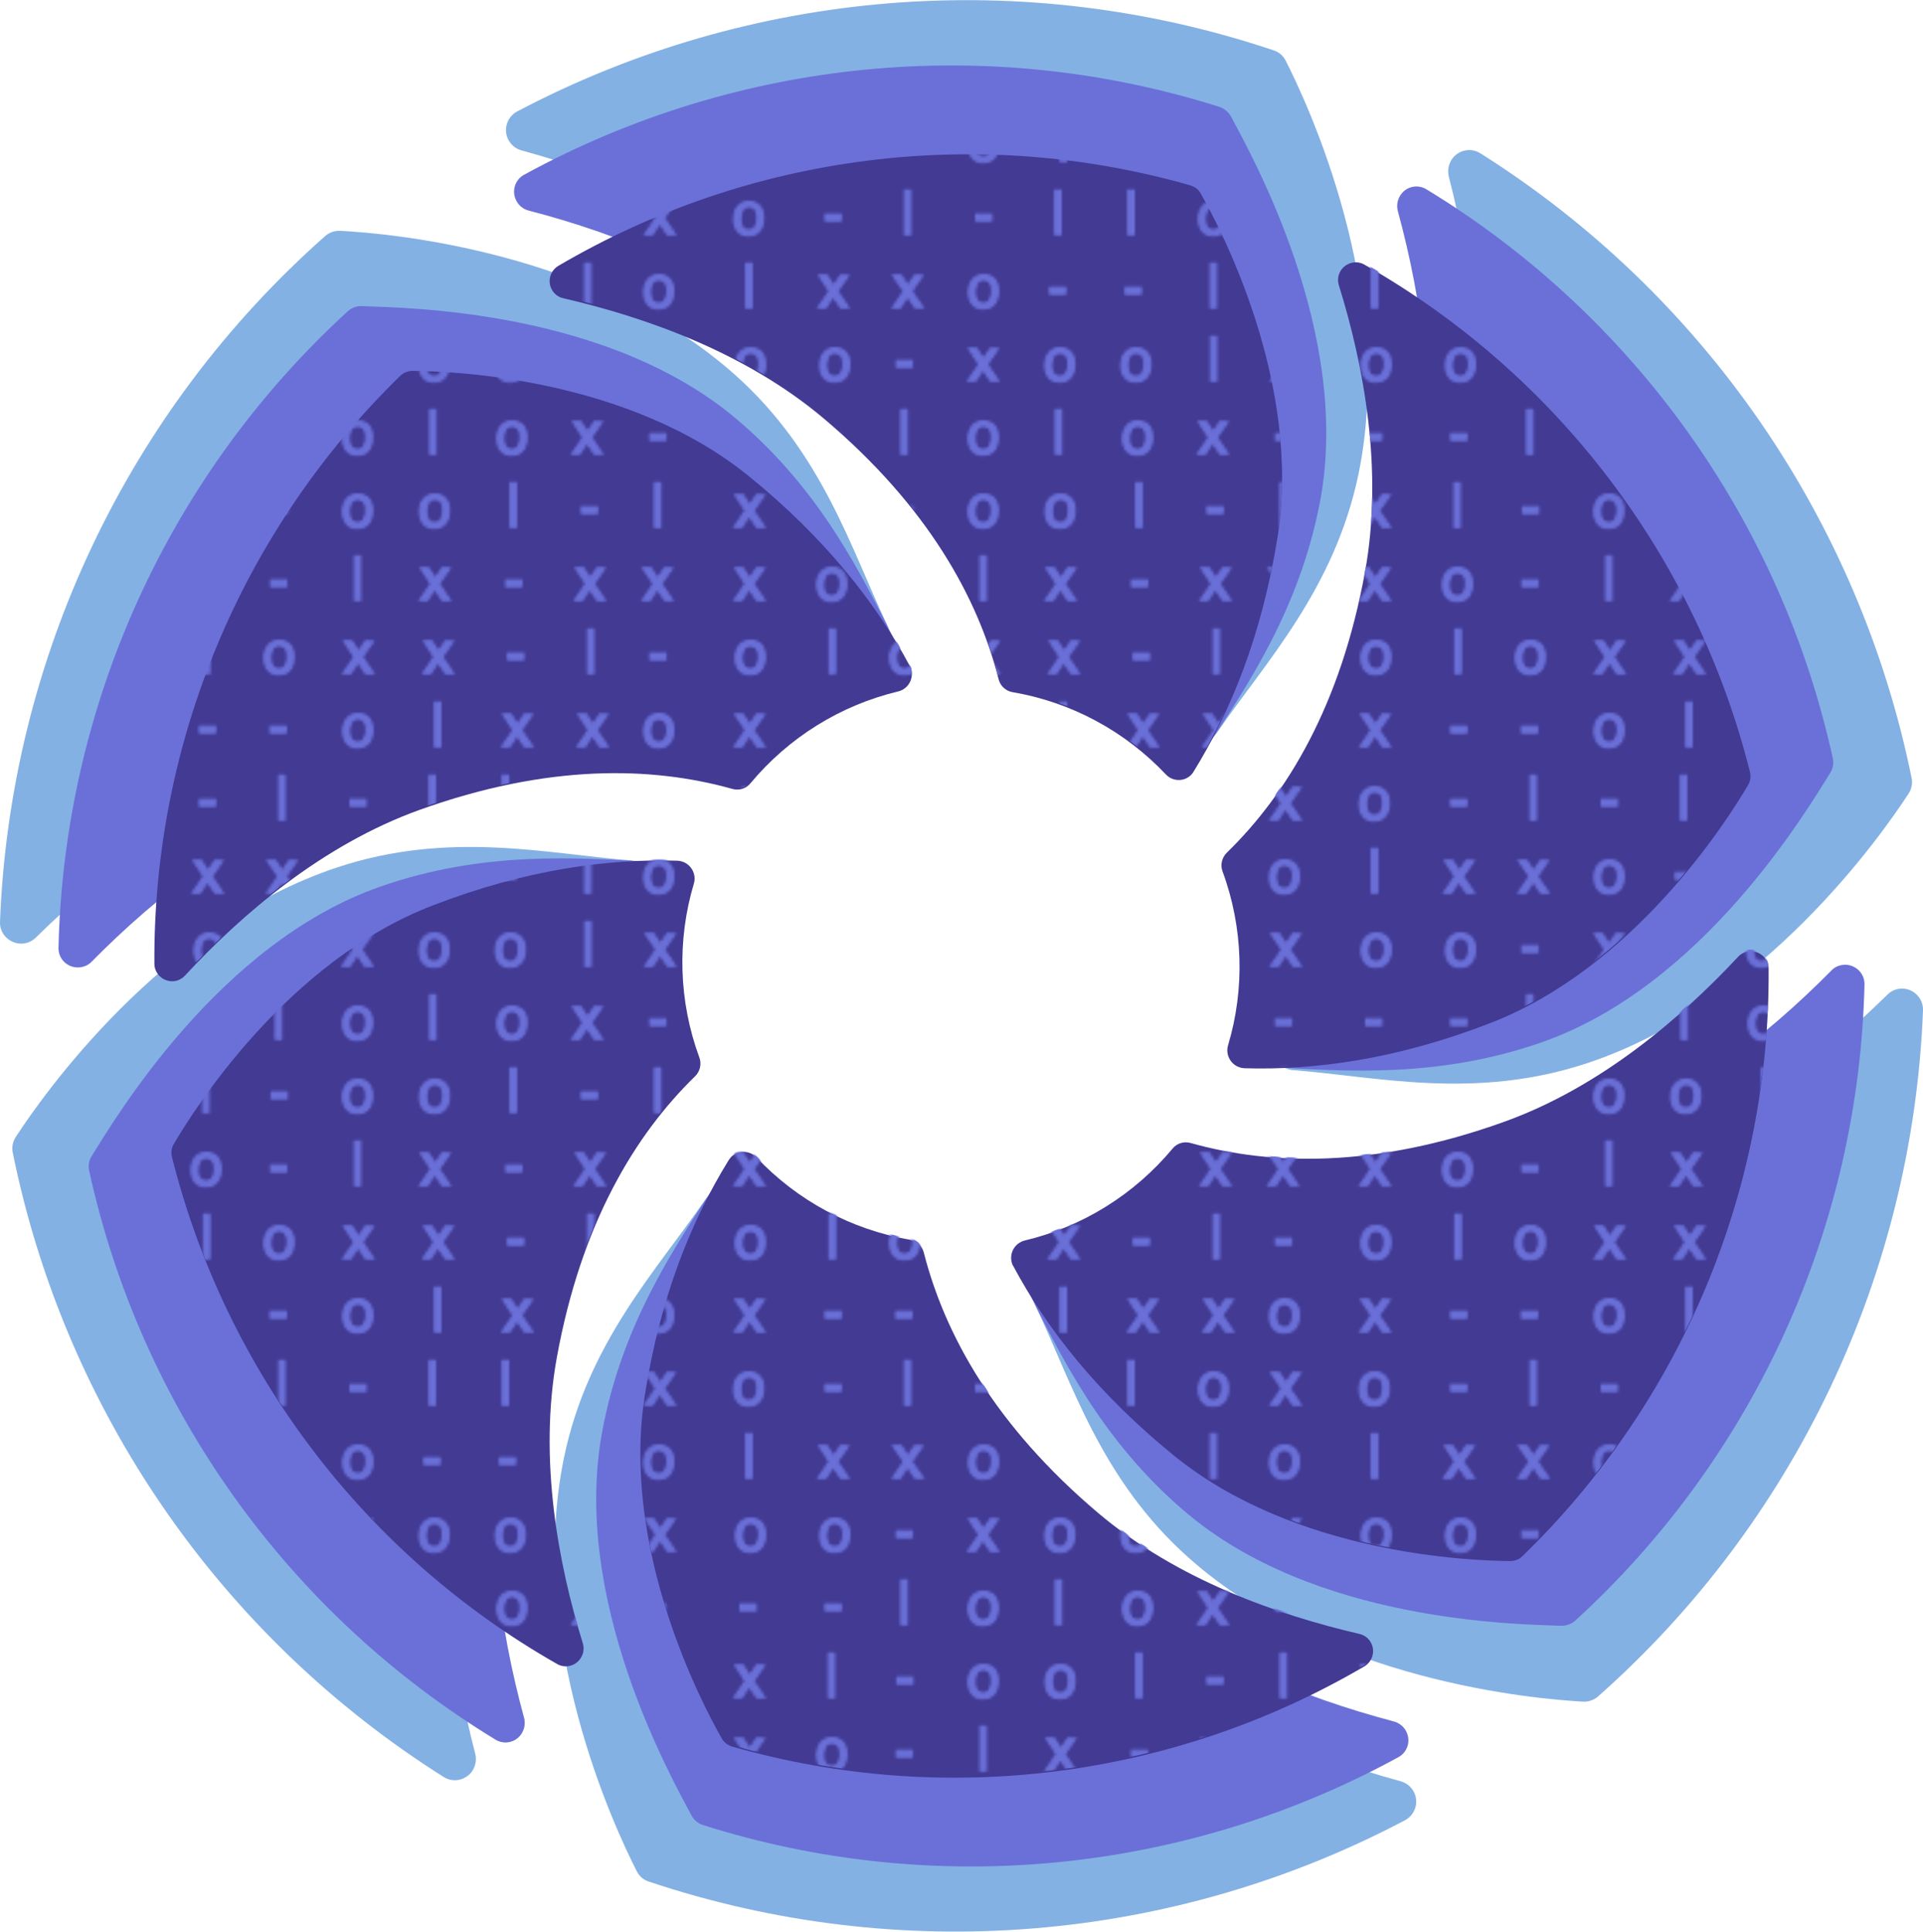 <?xml version="1.0" encoding="utf-8"?>
<!-- Generator: Adobe Illustrator 24.3.0, SVG Export Plug-In . SVG Version: 6.00 Build 0)  -->
<svg version="1.1" id="Layer_1" xmlns="http://www.w3.org/2000/svg" xmlns:xlink="http://www.w3.org/1999/xlink" x="0px"
	y="0px" viewBox="0 0 710 713.1" style="enable-background:new 0 0 710 713.1;" xml:space="preserve">
	<style type="text/css">
		.st0 {
			fill: none;
		}

		.st1 {
			fill: #6A70D8;
			stroke: #6A70D8;
			stroke-miterlimit: 10;
		}

		.st2 {
			fill: #84B1E4;
		}

		.st3 {
			fill: #6A70D8;
		}

		.st4 {
			fill: #423A93;
		}

		.st5 {
			fill: url(#New_Pattern);
		}
	</style>
	<pattern y="713.1" width="230.4" height="216" patternUnits="userSpaceOnUse" id="New_Pattern"
		viewBox="0 -216 230.4 216" style="overflow:visible;">
		<g>
			<rect y="-216" class="st0" width="230.4" height="216" />
			<g>
				<path class="st1"
					d="M11.4-200.6l-4,5.9h2.4l2.8-4.3l2.9,4.3h2.5l-4-5.9l3.9-5.6l-2.4-0.1l-2.7,4l-2.6-4H7.6L11.4-200.6z" />
				<path class="st1" d="M45.5-206.5c-1.6,0-3,0.6-3.9,1.7c-1,1.1-1.5,2.7-1.5,4.6c0,1.8,0.5,3.2,1.4,4.3c0.9,1.1,2.2,1.6,3.7,1.6
				c1.9,0,3.3-0.6,4.2-1.8c0.9-1.2,1.3-2.7,1.3-4.6c0-1.9-0.5-3.4-1.5-4.4C48.3-206,47-206.5,45.5-206.5z M45.5-196
				c-1.2,0-2-0.4-2.5-1.2c-0.5-0.8-0.8-1.8-0.8-3.1c0-1.3,0.3-2.4,0.8-3.3c0.5-0.9,1.4-1.4,2.5-1.4c1.3,0,2.2,0.5,2.8,1.6
				c0.3,0.7,0.5,1.5,0.5,2.6c0,1.2-0.2,2.3-0.7,3.2C47.6-196.4,46.7-196,45.5-196z" />
				<path class="st1" d="M73.9-199.8h5.4v-2h-5.4V-199.8z" />
				<path class="st1" d="M105-210.7h-1.8v16h1.8V-210.7z" />
				<path class="st1" d="M129.5-199.8h5.4v-2h-5.4V-199.8z" />
				<path class="st1" d="M160.5-210.7h-1.8v16h1.8V-210.7z" />
				<path class="st1" d="M187.5-210.7h-1.8v16h1.8V-210.7z" />
				<path class="st1" d="M217.1-206.5c-1.6,0-3,0.6-3.9,1.7c-1,1.1-1.5,2.7-1.5,4.6c0,1.8,0.5,3.2,1.4,4.3s2.2,1.6,3.7,1.6
				c1.9,0,3.3-0.6,4.2-1.8c0.9-1.2,1.3-2.7,1.3-4.6c0-1.9-0.5-3.4-1.5-4.4C219.8-206,218.5-206.5,217.1-206.5z M217-196
				c-1.2,0-2-0.4-2.5-1.2s-0.8-1.8-0.8-3.1c0-1.3,0.3-2.4,0.8-3.3s1.4-1.4,2.5-1.4c1.3,0,2.2,0.5,2.8,1.6c0.3,0.7,0.5,1.5,0.5,2.6
				c0,1.2-0.2,2.3-0.7,3.2C219.1-196.4,218.3-196,217-196z" />
				<path class="st1" d="M12.3-179.5c-1.6,0-3,0.6-3.9,1.7c-1,1.1-1.5,2.7-1.5,4.6c0,1.8,0.5,3.2,1.4,4.3c0.9,1.1,2.2,1.6,3.7,1.6
				c1.9,0,3.3-0.6,4.2-1.8c0.9-1.2,1.3-2.7,1.3-4.6c0-1.9-0.5-3.4-1.5-4.4C15-179,13.8-179.5,12.3-179.5z M12.2-169
				c-1.2,0-2-0.4-2.5-1.2c-0.5-0.8-0.8-1.8-0.8-3.1c0-1.3,0.3-2.4,0.8-3.3c0.5-0.9,1.4-1.4,2.5-1.4c1.3,0,2.2,0.5,2.8,1.6
				c0.3,0.7,0.5,1.5,0.5,2.6c0,1.2-0.2,2.3-0.7,3.2C14.4-169.4,13.5-169,12.2-169z" />
				<path class="st1" d="M46.4-183.7h-1.8v16h1.8V-183.7z" />
				<path class="st1"
					d="M75.4-173.6l-4,5.9h2.4l2.8-4.3l2.9,4.3h2.5l-4-5.9l3.9-5.6l-2.4-0.1l-2.7,4l-2.6-4h-2.5L75.4-173.6z" />
				<path class="st1"
					d="M102.9-173.6l-4,5.9h2.4l2.8-4.3l2.9,4.3h2.5l-4.1-5.9l3.9-5.6l-2.4-0.1l-2.7,4l-2.6-4H99L102.9-173.6z" />
				<path class="st1" d="M132.2-179.5c-1.6,0-3,0.6-3.9,1.7c-1,1.1-1.5,2.7-1.5,4.6c0,1.8,0.5,3.2,1.4,4.3s2.2,1.6,3.7,1.6
				c1.9,0,3.3-0.6,4.2-1.8c0.9-1.2,1.3-2.7,1.3-4.6c0-1.9-0.5-3.4-1.5-4.4C134.9-179,133.7-179.5,132.2-179.5z M132.1-169
				c-1.2,0-2-0.4-2.5-1.2s-0.8-1.8-0.8-3.1c0-1.3,0.3-2.4,0.8-3.3s1.4-1.4,2.5-1.4c1.3,0,2.2,0.5,2.8,1.6c0.3,0.7,0.5,1.5,0.5,2.6
				c0,1.2-0.2,2.3-0.7,3.2C134.3-169.4,133.4-169,132.1-169z" />
				<path class="st1" d="M156.8-172.8h5.4v-2h-5.4V-172.8z" />
				<path class="st1" d="M184.7-172.8h5.4v-2h-5.4V-172.8z" />
				<path class="st1" d="M217.9-183.7h-1.8v16h1.8V-183.7z" />
				<path class="st1"
					d="M11.5-146.6l-4,5.9h2.4l2.8-4.3l2.9,4.3H18l-4-5.9l3.9-5.6l-2.4-0.1l-2.7,4l-2.6-4H7.6L11.5-146.6z" />
				<path class="st1" d="M46.2-152.5c-1.6,0-3,0.6-3.9,1.7c-1,1.1-1.5,2.7-1.5,4.6c0,1.8,0.5,3.2,1.4,4.3c0.9,1.1,2.2,1.6,3.7,1.6
				c1.9,0,3.3-0.6,4.2-1.8c0.9-1.2,1.3-2.7,1.3-4.6c0-1.9-0.5-3.4-1.5-4.4C48.9-152,47.6-152.5,46.2-152.5z M46.1-142
				c-1.2,0-2-0.4-2.5-1.2c-0.5-0.8-0.8-1.8-0.8-3.1c0-1.3,0.3-2.4,0.8-3.3c0.5-0.9,1.4-1.4,2.5-1.4c1.3,0,2.2,0.5,2.8,1.6
				c0.3,0.7,0.5,1.5,0.5,2.6c0,1.2-0.2,2.3-0.7,3.2C48.2-142.4,47.4-142,46.1-142z" />
				<path class="st1" d="M77.3-152.5c-1.6,0-3,0.6-3.9,1.7c-1,1.1-1.5,2.7-1.5,4.6c0,1.8,0.5,3.2,1.4,4.3c0.9,1.1,2.2,1.6,3.7,1.6
				c1.9,0,3.3-0.6,4.2-1.8c0.9-1.2,1.3-2.7,1.3-4.6c0-1.9-0.5-3.4-1.5-4.4C80-152,78.7-152.5,77.3-152.5z M77.2-142
				c-1.2,0-2-0.4-2.5-1.2c-0.5-0.8-0.8-1.8-0.8-3.1c0-1.3,0.3-2.4,0.8-3.3c0.5-0.9,1.4-1.4,2.5-1.4c1.3,0,2.2,0.5,2.8,1.6
				c0.3,0.7,0.5,1.5,0.5,2.6c0,1.2-0.2,2.3-0.7,3.2C79.3-142.4,78.5-142,77.2-142z" />
				<path class="st1" d="M100.2-145.8h5.4v-2h-5.4V-145.8z" />
				<path class="st1"
					d="M130.7-146.6l-4,5.9h2.4l2.8-4.3l2.9,4.3h2.5l-4-5.9l3.9-5.6l-2.4-0.1l-2.7,4l-2.6-4h-2.5L130.7-146.6z" />
				<path class="st1" d="M160.4-152.5c-1.6,0-3,0.6-3.9,1.7c-1,1.1-1.5,2.7-1.5,4.6c0,1.8,0.5,3.2,1.4,4.3s2.2,1.6,3.7,1.6
				c1.9,0,3.3-0.6,4.2-1.8c0.9-1.2,1.3-2.7,1.3-4.6c0-1.9-0.5-3.4-1.5-4.4C163.1-152,161.9-152.5,160.4-152.5z M160.3-142
				c-1.2,0-2-0.4-2.5-1.2s-0.8-1.8-0.8-3.1c0-1.3,0.3-2.4,0.8-3.3s1.4-1.4,2.5-1.4c1.3,0,2.2,0.5,2.8,1.6c0.3,0.7,0.5,1.5,0.5,2.6
				c0,1.2-0.2,2.3-0.7,3.2C162.5-142.4,161.6-142,160.3-142z" />
				<path class="st1" d="M188.5-152.5c-1.6,0-3,0.6-3.9,1.7c-1,1.1-1.5,2.7-1.5,4.6c0,1.8,0.5,3.2,1.4,4.3s2.2,1.6,3.7,1.6
				c1.9,0,3.3-0.6,4.2-1.8c0.9-1.2,1.3-2.7,1.3-4.6c0-1.9-0.5-3.4-1.5-4.4C191.2-152,190-152.5,188.5-152.5z M188.4-142
				c-1.2,0-2-0.4-2.5-1.2s-0.8-1.8-0.8-3.1c0-1.3,0.3-2.4,0.8-3.3s1.4-1.4,2.5-1.4c1.3,0,2.2,0.5,2.8,1.6c0.3,0.7,0.5,1.5,0.5,2.6
				c0,1.2-0.2,2.3-0.7,3.2C190.6-142.4,189.7-142,188.4-142z" />
				<path class="st1" d="M218-156.7h-1.8v16h1.8V-156.7z" />
				<path class="st1" d="M9.2-118.8h5.4v-2H9.2V-118.8z" />
				<path class="st1" d="M42.5-118.8h5.4v-2h-5.4V-118.8z" />
				<path class="st1" d="M73.9-118.8h5.4v-2h-5.4V-118.8z" />
				<path class="st1" d="M103.7-129.7h-1.8v16h1.8V-129.7z" />
				<path class="st1" d="M132.1-125.5c-1.6,0-3,0.6-3.9,1.7c-1,1.1-1.5,2.7-1.5,4.6c0,1.8,0.5,3.2,1.4,4.3s2.2,1.6,3.7,1.6
				c1.9,0,3.3-0.6,4.2-1.8c0.9-1.2,1.3-2.7,1.3-4.6c0-1.9-0.5-3.4-1.5-4.4C134.8-125,133.5-125.5,132.1-125.5z M132-115
				c-1.2,0-2-0.4-2.5-1.2s-0.8-1.8-0.8-3.1c0-1.3,0.3-2.4,0.8-3.3s1.4-1.4,2.5-1.4c1.3,0,2.2,0.5,2.8,1.6c0.3,0.7,0.5,1.5,0.5,2.6
				c0,1.2-0.2,2.3-0.7,3.2C134.1-115.4,133.3-115,132-115z" />
				<path class="st1" d="M160.7-129.7h-1.8v16h1.8V-129.7z" />
				<path class="st1" d="M189.1-125.5c-1.6,0-3,0.6-3.9,1.7c-1,1.1-1.5,2.7-1.5,4.6c0,1.8,0.5,3.2,1.4,4.3s2.2,1.6,3.7,1.6
				c1.9,0,3.3-0.6,4.2-1.8c0.9-1.2,1.3-2.7,1.3-4.6c0-1.9-0.5-3.4-1.5-4.4C191.8-125,190.5-125.5,189.1-125.5z M189-115
				c-1.2,0-2-0.4-2.5-1.2s-0.8-1.8-0.8-3.1c0-1.3,0.3-2.4,0.8-3.3s1.4-1.4,2.5-1.4c1.3,0,2.2,0.5,2.8,1.6c0.3,0.7,0.5,1.5,0.5,2.6
				c0,1.2-0.2,2.3-0.7,3.2C191.1-115.4,190.3-115,189-115z" />
				<path class="st1"
					d="M215.5-119.6l-4,5.9h2.4l2.8-4.3l2.9,4.3h2.5l-4-5.9l3.9-5.6l-2.4-0.1l-2.7,4l-2.6-4h-2.5L215.5-119.6z" />
				<path class="st1" d="M12.7-102.7h-1.8v16h1.8V-102.7z" />
				<path class="st1"
					d="M44.4-92.6l-4,5.9h2.4l2.8-4.3l2.9,4.3h2.5l-4-5.9l3.9-5.6l-2.4-0.1l-2.7,4l-2.6-4h-2.5L44.4-92.6z" />
				<path class="st1" d="M76.9-102.7h-1.8v16h1.8V-102.7z" />
				<path class="st1" d="M100.4-91.8h5.4v-2h-5.4V-91.8z" />
				<path class="st1" d="M132.1-98.5c-1.6,0-3,0.6-3.9,1.7c-1,1.1-1.5,2.7-1.5,4.6c0,1.8,0.5,3.2,1.4,4.3s2.2,1.6,3.7,1.6
				c1.9,0,3.3-0.6,4.2-1.8c0.9-1.2,1.3-2.7,1.3-4.6c0-1.9-0.5-3.4-1.5-4.4S133.5-98.5,132.1-98.5z M132-88c-1.2,0-2-0.4-2.5-1.2
				s-0.8-1.8-0.8-3.1c0-1.3,0.3-2.4,0.8-3.3s1.4-1.4,2.5-1.4c1.3,0,2.2,0.5,2.8,1.6c0.3,0.7,0.5,1.5,0.5,2.6c0,1.2-0.2,2.3-0.7,3.2
				C134.1-88.4,133.3-88,132-88z" />
				<path class="st1" d="M160.5-98.5c-1.6,0-3,0.6-3.9,1.7c-1,1.1-1.5,2.7-1.5,4.6c0,1.8,0.5,3.2,1.4,4.3s2.2,1.6,3.7,1.6
				c1.9,0,3.3-0.6,4.2-1.8c0.9-1.2,1.3-2.7,1.3-4.6c0-1.9-0.5-3.4-1.5-4.4S162-98.5,160.5-98.5z M160.5-88c-1.2,0-2-0.4-2.5-1.2
				s-0.8-1.8-0.8-3.1c0-1.3,0.3-2.4,0.8-3.3s1.4-1.4,2.5-1.4c1.3,0,2.2,0.5,2.8,1.6c0.3,0.7,0.5,1.5,0.5,2.6c0,1.2-0.2,2.3-0.7,3.2
				C162.6-88.4,161.7-88,160.5-88z" />
				<path class="st1" d="M190.4-102.7h-1.8v16h1.8V-102.7z" />
				<path class="st1" d="M214.9-91.8h5.4v-2h-5.4V-91.8z" />
				<path class="st1"
					d="M10.5-65.6l-4,5.9h2.4l2.8-4.3l2.9,4.3H17l-4-5.9l3.9-5.6l-2.4-0.1l-2.7,4l-2.6-4H6.6L10.5-65.6z" />
				<path class="st1"
					d="M44.4-65.6l-4,5.9h2.4l2.8-4.3l2.9,4.3h2.5l-4-5.9l3.9-5.6l-2.4-0.1l-2.7,4l-2.6-4h-2.5L44.4-65.6z" />
				<path class="st1" d="M76.2-71.5c-1.6,0-3,0.6-3.9,1.7c-1,1.1-1.5,2.7-1.5,4.6c0,1.8,0.5,3.2,1.4,4.3c0.9,1.1,2.2,1.6,3.7,1.6
				c1.9,0,3.3-0.6,4.2-1.8s1.3-2.7,1.3-4.6c0-1.9-0.5-3.4-1.5-4.4C78.9-71,77.6-71.5,76.2-71.5z M76.1-61c-1.2,0-2-0.4-2.5-1.2
				C73-63,72.8-64,72.8-65.2c0-1.3,0.3-2.4,0.8-3.3c0.5-0.9,1.4-1.4,2.5-1.4c1.3,0,2.2,0.5,2.8,1.6c0.3,0.7,0.5,1.5,0.5,2.6
				c0,1.2-0.2,2.3-0.7,3.2C78.2-61.4,77.3-61,76.1-61z" />
				<path class="st1" d="M100.2-64.8h5.4v-2h-5.4V-64.8z" />
				<path class="st1" d="M132.9-75.7h-1.8v16h1.8V-75.7z" />
				<path class="st1"
					d="M159.3-65.6l-4,5.9h2.4l2.8-4.3l2.9,4.3h2.5l-4-5.9l3.9-5.6l-2.4-0.1l-2.7,4l-2.6-4h-2.5L159.3-65.6z" />
				<path class="st1" d="M187-64.8h5.4v-2H187V-64.8z" />
				<path class="st1"
					d="M216.5-65.6l-4,5.9h2.4l2.8-4.3l2.9,4.3h2.5l-4-5.9l3.9-5.6l-2.4-0.1l-2.7,4l-2.6-4h-2.5L216.5-65.6z" />
				<path class="st1" d="M9.2-37.8h5.4v-2H9.2V-37.8z" />
				<path class="st1" d="M46.1-44.5c-1.6,0-3,0.6-3.9,1.7c-1,1.1-1.5,2.7-1.5,4.6c0,1.8,0.5,3.2,1.4,4.3c0.9,1.1,2.2,1.6,3.7,1.6
				c1.9,0,3.3-0.6,4.2-1.8s1.3-2.7,1.3-4.6c0-1.9-0.5-3.4-1.5-4.4C48.9-44,47.6-44.5,46.1-44.5z M46.1-34c-1.2,0-2-0.4-2.5-1.2
				C43-36,42.7-37,42.7-38.2c0-1.3,0.3-2.4,0.8-3.3c0.5-0.9,1.4-1.4,2.5-1.4c1.3,0,2.2,0.5,2.8,1.6c0.3,0.7,0.5,1.5,0.5,2.6
				c0,1.2-0.2,2.3-0.7,3.2C48.2-34.4,47.3-34,46.1-34z" />
				<path class="st1" d="M77.2-48.7h-1.8v16h1.8V-48.7z" />
				<path class="st1" d="M103.1-44.5c-1.6,0-3,0.6-3.9,1.7c-1,1.1-1.5,2.7-1.5,4.6c0,1.8,0.5,3.2,1.4,4.3c0.9,1.1,2.2,1.6,3.7,1.6
				c1.9,0,3.3-0.6,4.2-1.8c0.9-1.2,1.3-2.7,1.3-4.6c0-1.9-0.5-3.4-1.5-4.4C105.8-44,104.6-44.5,103.1-44.5z M103-34
				c-1.2,0-2-0.4-2.5-1.2c-0.5-0.8-0.8-1.8-0.8-3.1c0-1.3,0.3-2.4,0.8-3.3c0.5-0.9,1.4-1.4,2.5-1.4c1.3,0,2.2,0.5,2.8,1.6
				c0.3,0.7,0.5,1.5,0.5,2.6c0,1.2-0.2,2.3-0.7,3.2C105.1-34.4,104.3-34,103-34z" />
				<path class="st1"
					d="M131-38.6l-4,5.9h2.4l2.8-4.3l2.9,4.3h2.5l-4-5.9l3.9-5.6l-2.4-0.1l-2.7,4l-2.6-4h-2.5L131-38.6z" />
				<path class="st1"
					d="M160.5-38.6l-4,5.9h2.4l2.8-4.3l2.9,4.3h2.5l-4-5.9l3.9-5.6l-2.4-0.1l-2.7,4l-2.6-4h-2.5L160.5-38.6z" />
				<path class="st1" d="M187.7-37.8h5.4v-2h-5.4V-37.8z" />
				<path class="st1" d="M219-48.7h-1.8v16h1.8V-48.7z" />
				<path class="st1" d="M12.3-17.5c-1.6,0-3,0.6-3.9,1.7c-1,1.1-1.5,2.7-1.5,4.6c0,1.8,0.5,3.2,1.4,4.3c0.9,1.1,2.2,1.6,3.7,1.6
				c1.9,0,3.3-0.6,4.2-1.8c0.9-1.2,1.3-2.7,1.3-4.6c0-1.9-0.5-3.4-1.5-4.4C15.1-17,13.8-17.5,12.3-17.5z M12.3-7
				c-1.2,0-2-0.4-2.5-1.2C9.2-9,8.9-10,8.9-11.2c0-1.3,0.3-2.4,0.8-3.3c0.5-0.9,1.4-1.4,2.5-1.4c1.3,0,2.2,0.5,2.8,1.6
				c0.3,0.7,0.5,1.5,0.5,2.6c0,1.2-0.2,2.3-0.7,3.2C14.4-7.4,13.5-7,12.3-7z" />
				<path class="st1"
					d="M44.5-11.6l-4,5.9h2.4l2.8-4.3l2.9,4.3H51l-4-5.9l3.9-5.6l-2.4-0.1l-2.7,4l-2.6-4h-2.5L44.5-11.6z" />
				<path class="st1" d="M73.9-10.8h5.4v-2h-5.4V-10.8z" />
				<path class="st1" d="M100-10.8h5.4v-2H100V-10.8z" />
				<path class="st1" d="M132.2-17.5c-1.6,0-3,0.6-3.9,1.7c-1,1.1-1.5,2.7-1.5,4.6c0,1.8,0.5,3.2,1.4,4.3s2.2,1.6,3.7,1.6
				c1.9,0,3.3-0.6,4.2-1.8c0.9-1.2,1.3-2.7,1.3-4.6c0-1.9-0.5-3.4-1.5-4.4S133.6-17.5,132.2-17.5z M132.1-7c-1.2,0-2-0.4-2.5-1.2
				s-0.8-1.8-0.8-3.1c0-1.3,0.3-2.4,0.8-3.3s1.4-1.4,2.5-1.4c1.3,0,2.2,0.5,2.8,1.6c0.3,0.7,0.5,1.5,0.5,2.6c0,1.2-0.2,2.3-0.7,3.2
				C134.2-7.4,133.4-7,132.1-7z" />
				<path class="st1" d="M162.5-21.7h-1.8v16h1.8V-21.7z" />
				<path class="st1"
					d="M189.7-11.6l-4,5.9h2.4l2.8-4.3l2.9,4.3h2.5l-4-5.9l3.9-5.6l-2.4-0.1l-2.7,4l-2.6-4h-2.5L189.7-11.6z" />
				<path class="st1"
					d="M217.5-11.6l-4,5.9h2.4l2.8-4.3l2.9,4.3h2.5l-4-5.9l3.9-5.6l-2.4-0.1l-2.7,4l-2.6-4h-2.5L217.5-11.6z" />
			</g>
		</g>
	</pattern>
	<path class="st2" d="M540.5,191.4c-13.4,58.3-38.8,96.2-66.5,120.8c-2.3,2-3.1,5.2-2.2,8.1c4.3,13.6,6.2,27.9,5.5,42.2
	c-0.5,12-2.9,11.4-6.6,22.2c-1.4,4,0.7,8.5,4.8,9.9c0.6,0.2,1.3,0.4,2,0.4c30.8,2.4,67.1,11.2,108.6-2.6
	c65-21.6,108.9-84.6,118.6-99.5c1.1-1.7,1.5-3.7,1.1-5.7c-19.4-95.4-76.9-178.7-159.2-230.6c-3.6-2.3-8.4-1.2-10.7,2.4
	c-1.1,1.8-1.5,4-1,6.1C544,100.5,550.6,147.1,540.5,191.4z" />
	<path class="st2" d="M304.8,113.7c43.8,40.7,63.9,81.7,71.4,118c0.6,3,2.9,5.3,5.9,6c14,3.1,27.3,8.6,39.3,16.3
	c10.1,6.5,8.5,8.2,15.9,16.9c2.8,3.2,7.7,3.6,10.9,0.8c0.5-0.4,0.9-0.9,1.3-1.5c17.4-25.4,43.2-52.5,52.1-95.3
	c13.8-67.1-18.8-136.6-26.9-152.5c-0.9-1.8-2.5-3.2-4.4-3.8C378.1-12.4,277.2-4.3,191,41.1c-3.8,2-5.3,6.7-3.3,10.5
	c1,1.9,2.7,3.3,4.8,3.9C227.9,65.2,271.5,82.7,304.8,113.7z" />
	<path class="st2" d="M590.3,435.1c-57.1,17.6-102.7,14.5-137.8,2.9c-2.9-1-6.1-0.1-8.1,2.1c-9.6,10.6-21.1,19.3-33.8,25.9
	c-10.7,5.5-11.3,3.2-22.6,5.4c-4.2,0.8-6.9,4.9-6.1,9.1c0.1,0.7,0.3,1.3,0.6,1.9c13.3,27.8,23.8,63.7,56.5,92.7
	c51.2,45.5,127.7,52,145.5,53c2,0.1,4-0.6,5.5-1.9C662.9,561.7,706.2,470.2,710,373c0.2-4.3-3.2-7.9-7.4-8.1
	c-2.1-0.1-4.2,0.7-5.7,2.2C670.7,392.8,633.7,421.8,590.3,435.1z" />
	<path class="st2" d="M405,599.4c-43.8-40.7-63.9-81.7-71.4-118c-0.6-3-2.9-5.3-5.9-6c-14-3.1-27.3-8.6-39.3-16.3
	c-10.1-6.5-8.5-8.2-15.9-16.9c-2.8-3.2-7.7-3.6-10.9-0.8c-0.5,0.4-0.9,0.9-1.3,1.5c-17.4,25.5-43.3,52.5-52.1,95.3
	c-13.8,67.1,18.8,136.6,26.9,152.5c0.9,1.8,2.5,3.2,4.4,3.8c92.3,30.9,193.1,22.8,279.2-22.6c3.8-2,5.3-6.7,3.3-10.5
	c-1-1.9-2.7-3.3-4.8-3.9C481.9,647.9,438.3,630.3,405,599.4z" />
	<path class="st2" d="M169.9,521.1c13.4-58.3,38.8-96.1,66.5-120.8c2.3-2,3.1-5.2,2.2-8.1c-4.3-13.6-6.2-27.9-5.5-42.2
	c0.6-12,2.9-11.4,6.6-22.2c1.4-4-0.8-8.4-4.8-9.8c-0.6-0.2-1.3-0.3-1.9-0.4c-30.8-2.4-67.1-11.2-108.6,2.6
	c-65,21.6-108.9,84.6-118.6,99.5c-1.1,1.7-1.5,3.8-1.1,5.7C24,520.7,81.5,604,163.8,655.9c3.6,2.3,8.4,1.2,10.7-2.4
	c1.1-1.8,1.5-4,1-6C166.3,611.9,159.7,565.3,169.9,521.1z" />
	<path class="st2" d="M119.8,278c57.1-17.5,102.7-14.5,137.8-2.8c2.9,1,6.1,0.1,8.1-2.1c9.6-10.6,21.1-19.3,33.8-25.9
	c10.7-5.5,11.3-3.2,22.6-5.4c4.2-0.8,6.9-4.9,6.1-9.1c-0.1-0.7-0.3-1.3-0.6-1.9c-13.3-27.8-23.8-63.7-56.5-92.7
	c-51.2-45.5-127.7-52-145.5-52.9c-2-0.1-4,0.6-5.5,1.9C47.2,151.5,3.8,243,0,340.2c-0.2,4.3,3.2,7.9,7.5,8.1
	c2.1,0.1,4.2-0.7,5.7-2.2C39.3,320.4,76.3,291.4,119.8,278z" />
	<path class="st3" d="M523.1,194.3c-11.4,53.9-34.3,89.1-59.4,112.2c-2.1,1.9-2.8,4.8-1.9,7.5c7.6,22.9,7.7,47.6,0.1,70.5
	c-1.2,3.7,0.8,7.8,4.6,9c0.6,0.2,1.2,0.3,1.8,0.3c28.4,1.7,63,4.2,101-9.1c59.6-20.9,97.8-85.6,106.5-99.5c1-1.6,1.3-3.5,0.9-5.3
	c-19.2-87.5-73.4-163.4-150-210c-3.4-2.1-7.8-1-9.8,2.4c-1,1.7-1.3,3.7-0.8,5.6C525,110.6,531.8,153.4,523.1,194.3z" />
	<path class="st3" d="M299.4,129.7c40.9,36.8,60,74.3,67.5,107.6c0.6,2.7,2.8,4.9,5.5,5.4c23.6,4.8,45.1,17.1,61.1,35.2
	c2.7,2.9,7.2,3.1,10.1,0.5c0.4-0.4,0.8-0.9,1.2-1.4c15.7-23.7,35.1-52.4,42.6-92c11.7-62-25.2-127.5-32.9-142
	c-0.9-1.6-2.4-2.9-4.1-3.5c-85.4-27.1-178.2-18-256.9,25c-3.5,1.9-4.7,6.3-2.8,9.7c0.9,1.7,2.5,3,4.4,3.5
	C227.9,86.2,268.3,101.8,299.4,129.7z" />
	<path class="st3"
		d="M131,290.7c52.4-17,94.4-14.8,126.9-4.6c2.7,0.8,5.6,0,7.5-2.1c16-18.1,37.4-30.5,61-35.4
	c3.9-0.8,6.3-4.6,5.5-8.5c-0.1-0.6-0.3-1.2-0.6-1.7c-12.7-25.4-27.8-56.7-58.4-82.9c-47.8-41.2-123-41.9-139.4-42.5
	c-1.8-0.1-3.6,0.6-5,1.8C62.3,175.3,23.7,260.2,21.6,349.8c-0.1,4,3,7.2,7,7.3c2,0,3.9-0.7,5.2-2.1C57.5,331,91.2,303.7,131,290.7z" />
	<path class="st3" d="M186.5,517.7c11.4-53.9,34.3-89.1,59.4-112.2c2.1-1.9,2.8-4.8,1.9-7.5c-7.6-22.9-7.7-47.6-0.1-70.5
	c1.2-3.7-0.8-7.8-4.6-9c-0.6-0.2-1.2-0.3-1.8-0.3c-28.4-1.7-63-4.2-101,9.1c-59.6,20.9-97.8,85.6-106.5,99.5c-1,1.6-1.3,3.5-0.9,5.3
	c19.2,87.5,73.4,163.4,150,210c3.4,2.1,7.8,1,9.8-2.4c1-1.7,1.3-3.7,0.8-5.6C184.6,601.4,177.8,558.6,186.5,517.7z" />
	<path class="st3" d="M410.4,583.3c-40.9-36.8-60-74.3-67.5-107.6c-0.6-2.7-2.8-4.9-5.5-5.4c-23.6-4.8-45.1-17.1-61.1-35.1
	c-2.6-2.9-7.2-3.2-10.1-0.5c-0.4,0.4-0.8,0.9-1.2,1.4c-15.7,23.7-35.2,52.4-42.6,92c-11.7,62,25.2,127.5,32.9,142
	c0.9,1.6,2.3,2.9,4.1,3.5c85.4,27.1,178.2,18,256.9-25c3.5-1.9,4.7-6.2,2.8-9.7c-0.9-1.7-2.6-3-4.5-3.5
	C482,626.8,441.5,611.3,410.4,583.3z" />
	<path class="st3" d="M579,422.4c-52.4,17-94.3,14.9-126.9,4.6c-2.7-0.8-5.6,0-7.5,2.1c-16,18.1-37.4,30.5-61,35.4
	c-3.9,0.8-6.3,4.6-5.5,8.5c0.1,0.6,0.3,1.2,0.6,1.7c12.7,25.4,27.8,56.7,58.4,82.9c47.9,41.2,123,41.9,139.4,42.5
	c1.8,0,3.6-0.6,5-1.8c66.2-60.4,104.8-145.3,106.9-234.9c0.1-3.9-3-7.2-7-7.3c-2,0-3.9,0.7-5.2,2.1
	C652.5,382.2,618.8,409.5,579,422.4z" />
	<path class="st4"
		d="M504,211c-9,49.4-28.8,82.1-51.1,103.8c-1.8,1.8-2.4,4.5-1.5,6.9c7.6,20.6,8.3,43.2,2,64.2
	c-1,3.4,1,7.1,4.4,8.1c0.5,0.2,1,0.2,1.6,0.3c25.9,0.8,56.2-3.3,90.4-16.5c53.7-20.6,88-75.1,95.6-88c0.9-1.5,1.1-3.2,0.7-4.9
	c-19.9-79.2-71.3-146.8-142.3-187.2c-3.1-1.8-7.1-0.7-8.9,2.4c-0.9,1.6-1.1,3.4-0.6,5.1C503.5,134.7,510.8,173.5,504,211z" />
	<path class="st4" d="M304.3,154.6c38.3,32.4,56.7,66,64.4,96.1c0.6,2.5,2.7,4.4,5.2,4.8c21.7,3.7,41.5,14.4,56.6,30.4
	c2.5,2.6,6.6,2.7,9.2,0.2c0.4-0.4,0.7-0.8,1-1.3c13.6-22,25.2-50.3,31-86.6c9-56.8-21-113.8-28.4-126.8c-0.8-1.5-2.2-2.5-3.9-3
	c-78.5-22.4-162.8-11.6-233.2,29.7c-3.1,1.8-4.2,5.8-2.4,8.9c0.9,1.6,2.4,2.7,4.2,3.1C238,117,275.2,130,304.3,154.6z" />
	<path class="st4" d="M155,298.9c47.2-16.9,85.5-16.1,115.4-7.7c2.5,0.7,5.1-0.1,6.7-2.1c14.1-16.9,33.2-28.8,54.6-33.9
	c3.5-0.9,5.6-4.4,4.8-7.9c-0.1-0.5-0.3-1-0.6-1.5c-12.2-22.8-31-47-59.5-70.1c-44.7-36.2-109-38.7-124-38.8c-1.7,0-3.3,0.6-4.6,1.8
	C89.3,195.7,56.5,274,57,355.7c0,3.6,3,6.5,6.6,6.5c1.8,0,3.5-0.8,4.7-2.1C89.2,337.5,119.1,311.8,155,298.9z" />
	<path class="st4"
		d="M205.6,501c9-49.4,28.8-82.1,51.1-103.8c1.8-1.8,2.4-4.5,1.5-6.9c-7.6-20.6-8.3-43.2-2-64.2
	c1-3.4-1-7.1-4.4-8.1c-0.5-0.2-1-0.2-1.6-0.3c-25.9-0.8-56.2,3.3-90.4,16.5c-53.7,20.6-88,75.1-95.6,88c-0.9,1.5-1.1,3.2-0.7,4.9
	c19.9,79.2,71.3,146.8,142.2,187.1c3.1,1.8,7.1,0.7,8.9-2.5c0.9-1.5,1.1-3.4,0.6-5.1C206.1,577.3,198.8,538.5,205.6,501z" />
	<path class="st4" d="M405.5,558.5c-38.3-32.4-56.7-66-64.4-96.1c-0.6-2.5-2.7-4.4-5.2-4.8c-21.7-3.8-41.5-14.4-56.6-30.4
	c-2.5-2.6-6.6-2.7-9.2-0.3c-0.4,0.4-0.8,0.9-1.1,1.4c-13.6,22-25.2,50.3-30.9,86.6c-9,56.8,21,113.8,28.4,126.8
	c0.9,1.5,2.2,2.5,3.9,3c78.5,22.4,162.8,11.7,233.3-29.6c3.1-1.8,4.2-5.8,2.4-8.9c-0.9-1.6-2.4-2.7-4.2-3.1
	C471.8,596.1,434.6,583.1,405.5,558.5z" />
	<path class="st4" d="M555,414.2c-47.2,16.9-85.5,16.1-115.4,7.7c-2.5-0.7-5.1,0.1-6.7,2.1c-14.1,16.9-33.2,28.8-54.6,33.9
	c-3.5,0.9-5.6,4.4-4.8,7.9c0.1,0.5,0.3,1.1,0.6,1.5c12.2,22.8,31,47,59.5,70.1c44.7,36.2,109,38.7,124,38.8c1.7,0,3.3-0.6,4.5-1.8
	c58.6-56.8,91.5-135.2,90.9-216.8c0-3.6-3-6.5-6.6-6.5c-1.8,0-3.5,0.8-4.7,2.1C620.8,375.6,590.9,401.4,555,414.2z" />
	<g>
		<path class="st1"
			d="M1503.9,176.6h2.5l2.6,4l2.7-4l2.4,0.1l-3.9,5.6l4,5.9h-2.5l-2.9-4.3l-2.8,4.3h-2.4l4-5.9L1503.9,176.6z" />
		<path class="st1" d="M1545.5,177.7c1,1,1.5,2.4,1.5,4.4c0,1.9-0.4,3.4-1.3,4.6c-0.9,1.2-2.3,1.8-4.2,1.8c-1.6,0-2.8-0.5-3.7-1.6
		c-0.9-1.1-1.4-2.5-1.4-4.3c0-1.9,0.5-3.5,1.5-4.6c1-1.1,2.3-1.7,3.9-1.7C1543.3,176.3,1544.5,176.7,1545.5,177.7z M1544.3,185.4
		c0.5-1,0.7-2,0.7-3.2c0-1.1-0.2-1.9-0.5-2.6c-0.5-1.1-1.5-1.6-2.8-1.6c-1.2,0-2,0.5-2.5,1.4c-0.5,0.9-0.8,2-0.8,3.3
		c0,1.2,0.3,2.2,0.8,3.1c0.5,0.8,1.4,1.2,2.5,1.2C1543,186.8,1543.9,186.4,1544.3,185.4z" />
		<path class="st1" d="M1570.2,181h5.4v2h-5.4V181z" />
		<path class="st1" d="M1601.2,188.1h-1.8v-16h1.8V188.1z" />
		<path class="st1" d="M1625.7,181h5.4v2h-5.4V181z" />
		<path class="st1" d="M1656.8,188.1h-1.8v-16h1.8V188.1z" />
		<path class="st1" d="M1683.7,188.1h-1.8v-16h1.8V188.1z" />
		<path class="st1" d="M1717,177.7c1,1,1.5,2.4,1.5,4.4c0,1.9-0.4,3.4-1.3,4.6c-0.9,1.2-2.3,1.8-4.2,1.8c-1.6,0-2.8-0.5-3.7-1.6
		s-1.4-2.5-1.4-4.3c0-1.9,0.5-3.5,1.5-4.6c1-1.1,2.3-1.7,3.9-1.7C1714.8,176.3,1716,176.7,1717,177.7z M1715.8,185.4
		c0.5-1,0.7-2,0.7-3.2c0-1.1-0.2-1.9-0.5-2.6c-0.5-1.1-1.5-1.6-2.8-1.6c-1.2,0-2,0.5-2.5,1.4s-0.8,2-0.8,3.3c0,1.2,0.3,2.2,0.8,3.1
		s1.4,1.2,2.5,1.2C1714.5,186.8,1715.4,186.4,1715.8,185.4z" />
		<path class="st1" d="M1512.3,204.7c1,1,1.5,2.4,1.5,4.4c0,1.9-0.4,3.4-1.3,4.6c-0.9,1.2-2.3,1.8-4.2,1.8c-1.6,0-2.8-0.5-3.7-1.6
		c-0.9-1.1-1.4-2.5-1.4-4.3c0-1.9,0.5-3.5,1.5-4.6c1-1.1,2.3-1.7,3.9-1.7C1510,203.3,1511.3,203.7,1512.3,204.7z M1511.1,212.4
		c0.5-1,0.7-2,0.7-3.2c0-1.1-0.2-1.9-0.5-2.6c-0.5-1.1-1.5-1.6-2.8-1.6c-1.2,0-2,0.5-2.5,1.4c-0.5,0.9-0.8,2-0.8,3.3
		c0,1.2,0.3,2.2,0.8,3.1c0.5,0.8,1.4,1.2,2.5,1.2C1509.8,213.8,1510.6,213.4,1511.1,212.4z" />
		<path class="st1" d="M1542.6,215.1h-1.8v-16h1.8V215.1z" />
		<path class="st1"
			d="M1567.8,203.6h2.5l2.6,4l2.7-4l2.4,0.1l-3.9,5.6l4,5.9h-2.5l-2.9-4.3l-2.8,4.3h-2.4l4-5.9L1567.8,203.6z" />
		<path class="st1"
			d="M1595.3,203.6h2.5l2.6,4l2.7-4l2.4,0.1l-3.9,5.6l4.1,5.9h-2.5l-2.9-4.3l-2.8,4.3h-2.4l4-5.9L1595.3,203.6z" />
		<path class="st1" d="M1632.2,204.7c1,1,1.5,2.4,1.5,4.4c0,1.9-0.4,3.4-1.3,4.6c-0.9,1.2-2.3,1.8-4.2,1.8c-1.6,0-2.8-0.5-3.7-1.6
		s-1.4-2.5-1.4-4.3c0-1.9,0.5-3.5,1.5-4.6c1-1.1,2.3-1.7,3.9-1.7C1629.9,203.3,1631.2,203.7,1632.2,204.7z M1631,212.4
		c0.5-1,0.7-2,0.7-3.2c0-1.1-0.2-1.9-0.5-2.6c-0.5-1.1-1.5-1.6-2.8-1.6c-1.2,0-2,0.5-2.5,1.4s-0.8,2-0.8,3.3c0,1.2,0.3,2.2,0.8,3.1
		s1.4,1.2,2.5,1.2C1629.7,213.8,1630.5,213.4,1631,212.4z" />
		<path class="st1" d="M1653.1,208h5.4v2h-5.4V208z" />
		<path class="st1" d="M1680.9,208h5.4v2h-5.4V208z" />
		<path class="st1" d="M1714.2,215.1h-1.8v-16h1.8V215.1z" />
		<path class="st1"
			d="M1503.9,230.6h2.5l2.6,4l2.7-4l2.4,0.1l-3.9,5.6l4,5.9h-2.5l-2.9-4.3l-2.8,4.3h-2.4l4-5.9L1503.9,230.6z" />
		<path class="st1" d="M1546.2,231.7c1,1,1.5,2.4,1.5,4.4c0,1.9-0.4,3.4-1.3,4.6c-0.9,1.2-2.3,1.8-4.2,1.8c-1.6,0-2.8-0.5-3.7-1.6
		c-0.9-1.1-1.4-2.5-1.4-4.3c0-1.9,0.5-3.5,1.5-4.6c1-1.1,2.3-1.7,3.9-1.7C1543.9,230.3,1545.1,230.7,1546.2,231.7z M1545,239.4
		c0.5-1,0.7-2,0.7-3.2c0-1.1-0.2-1.9-0.5-2.6c-0.5-1.1-1.5-1.6-2.8-1.6c-1.2,0-2,0.5-2.5,1.4c-0.5,0.9-0.8,2-0.8,3.3
		c0,1.2,0.3,2.2,0.8,3.1c0.5,0.8,1.4,1.2,2.5,1.2C1543.6,240.8,1544.5,240.4,1545,239.4z" />
		<path class="st1" d="M1577.3,231.7c1,1,1.5,2.4,1.5,4.4c0,1.9-0.4,3.4-1.3,4.6c-0.9,1.2-2.3,1.8-4.2,1.8c-1.6,0-2.8-0.5-3.7-1.6
		c-0.9-1.1-1.4-2.5-1.4-4.3c0-1.9,0.5-3.5,1.5-4.6c1-1.1,2.3-1.7,3.9-1.7C1575,230.3,1576.2,230.7,1577.3,231.7z M1576.1,239.4
		c0.5-1,0.7-2,0.7-3.2c0-1.1-0.2-1.9-0.5-2.6c-0.5-1.1-1.5-1.6-2.8-1.6c-1.2,0-2,0.5-2.5,1.4c-0.5,0.9-0.8,2-0.8,3.3
		c0,1.2,0.3,2.2,0.8,3.1c0.5,0.8,1.4,1.2,2.5,1.2C1574.7,240.8,1575.6,240.4,1576.1,239.4z" />
		<path class="st1" d="M1596.5,235h5.4v2h-5.4V235z" />
		<path class="st1"
			d="M1623.1,230.6h2.5l2.6,4l2.7-4l2.4,0.1l-3.9,5.6l4,5.9h-2.5l-2.9-4.3l-2.8,4.3h-2.4l4-5.9L1623.1,230.6z" />
		<path class="st1" d="M1660.4,231.7c1,1,1.5,2.4,1.5,4.4c0,1.9-0.4,3.4-1.3,4.6c-0.9,1.2-2.3,1.8-4.2,1.8c-1.6,0-2.8-0.5-3.7-1.6
		s-1.4-2.5-1.4-4.3c0-1.9,0.5-3.5,1.5-4.6c1-1.1,2.3-1.7,3.9-1.7C1658.1,230.3,1659.4,230.7,1660.4,231.7z M1659.2,239.4
		c0.5-1,0.7-2,0.7-3.2c0-1.1-0.2-1.9-0.5-2.6c-0.5-1.1-1.5-1.6-2.8-1.6c-1.2,0-2,0.5-2.5,1.4s-0.8,2-0.8,3.3c0,1.2,0.3,2.2,0.8,3.1
		s1.4,1.2,2.5,1.2C1657.9,240.8,1658.7,240.4,1659.2,239.4z" />
		<path class="st1" d="M1688.5,231.7c1,1,1.5,2.4,1.5,4.4c0,1.9-0.4,3.4-1.3,4.6c-0.9,1.2-2.3,1.8-4.2,1.8c-1.6,0-2.8-0.5-3.7-1.6
		s-1.4-2.5-1.4-4.3c0-1.9,0.5-3.5,1.5-4.6c1-1.1,2.3-1.7,3.9-1.7C1686.2,230.3,1687.5,230.7,1688.5,231.7z M1687.3,239.4
		c0.5-1,0.7-2,0.7-3.2c0-1.1-0.2-1.9-0.5-2.6c-0.5-1.1-1.5-1.6-2.8-1.6c-1.2,0-2,0.5-2.5,1.4s-0.8,2-0.8,3.3c0,1.2,0.3,2.2,0.8,3.1
		s1.4,1.2,2.5,1.2C1685.9,240.8,1686.8,240.4,1687.3,239.4z" />
		<path class="st1" d="M1714.2,242.1h-1.8v-16h1.8V242.1z" />
		<path class="st1" d="M1505.5,262h5.4v2h-5.4V262z" />
		<path class="st1" d="M1538.8,262h5.4v2h-5.4V262z" />
		<path class="st1" d="M1570.1,262h5.4v2h-5.4V262z" />
		<path class="st1" d="M1600,269.1h-1.8v-16h1.8V269.1z" />
		<path class="st1" d="M1632.1,258.7c1,1,1.5,2.4,1.5,4.4c0,1.9-0.4,3.4-1.3,4.6c-0.9,1.2-2.3,1.8-4.2,1.8c-1.6,0-2.8-0.5-3.7-1.6
		s-1.4-2.5-1.4-4.3c0-1.9,0.5-3.5,1.5-4.6c1-1.1,2.3-1.7,3.9-1.7C1629.8,257.3,1631,257.7,1632.1,258.7z M1630.9,266.4
		c0.5-1,0.7-2,0.7-3.2c0-1.1-0.2-1.9-0.5-2.6c-0.5-1.1-1.5-1.6-2.8-1.6c-1.2,0-2,0.5-2.5,1.4s-0.8,2-0.8,3.3c0,1.2,0.3,2.2,0.8,3.1
		s1.4,1.2,2.5,1.2C1629.5,267.8,1630.4,267.4,1630.9,266.4z" />
		<path class="st1" d="M1656.9,269.1h-1.8v-16h1.8V269.1z" />
		<path class="st1" d="M1689,258.7c1,1,1.5,2.4,1.5,4.4c0,1.9-0.4,3.4-1.3,4.6c-0.9,1.2-2.3,1.8-4.2,1.8c-1.6,0-2.8-0.5-3.7-1.6
		s-1.4-2.5-1.4-4.3c0-1.9,0.5-3.5,1.5-4.6c1-1.1,2.3-1.7,3.9-1.7C1686.8,257.3,1688,257.7,1689,258.7z M1687.8,266.4
		c0.5-1,0.7-2,0.7-3.2c0-1.1-0.2-1.9-0.5-2.6c-0.5-1.1-1.5-1.6-2.8-1.6c-1.2,0-2,0.5-2.5,1.4s-0.8,2-0.8,3.3c0,1.2,0.3,2.2,0.8,3.1
		s1.4,1.2,2.5,1.2C1686.5,267.8,1687.4,267.4,1687.8,266.4z" />
		<path class="st1"
			d="M1707.9,257.6h2.5l2.6,4l2.7-4l2.4,0.1l-3.9,5.6l4,5.9h-2.5l-2.9-4.3l-2.8,4.3h-2.4l4-5.9L1707.9,257.6z" />
		<path class="st1" d="M1508.9,296.1h-1.8v-16h1.8V296.1z" />
		<path class="st1"
			d="M1536.8,284.6h2.5l2.6,4l2.7-4l2.4,0.1l-3.9,5.6l4,5.9h-2.5l-2.9-4.3l-2.8,4.3h-2.4l4-5.9L1536.8,284.6z" />
		<path class="st1" d="M1573.1,296.1h-1.8v-16h1.8V296.1z" />
		<path class="st1" d="M1596.6,289h5.4v2h-5.4V289z" />
		<path class="st1" d="M1632.1,285.7c1,1,1.5,2.4,1.5,4.4c0,1.9-0.4,3.4-1.3,4.6c-0.9,1.2-2.3,1.8-4.2,1.8c-1.6,0-2.8-0.5-3.7-1.6
		s-1.4-2.5-1.4-4.3c0-1.9,0.5-3.5,1.5-4.6c1-1.1,2.3-1.7,3.9-1.7C1629.8,284.3,1631,284.7,1632.1,285.7z M1630.9,293.4
		c0.5-1,0.7-2,0.7-3.2c0-1.1-0.2-1.9-0.5-2.6c-0.5-1.1-1.5-1.6-2.8-1.6c-1.2,0-2,0.5-2.5,1.4s-0.8,2-0.8,3.3c0,1.2,0.3,2.2,0.8,3.1
		s1.4,1.2,2.5,1.2C1629.5,294.8,1630.4,294.4,1630.9,293.4z" />
		<path class="st1" d="M1660.5,285.7c1,1,1.5,2.4,1.5,4.4c0,1.9-0.4,3.4-1.3,4.6c-0.9,1.2-2.3,1.8-4.2,1.8c-1.6,0-2.8-0.5-3.7-1.6
		s-1.4-2.5-1.4-4.3c0-1.9,0.5-3.5,1.5-4.6c1-1.1,2.3-1.7,3.9-1.7C1658.3,284.3,1659.5,284.7,1660.5,285.7z M1659.3,293.4
		c0.5-1,0.7-2,0.7-3.2c0-1.1-0.2-1.9-0.5-2.6c-0.5-1.1-1.5-1.6-2.8-1.6c-1.2,0-2,0.5-2.5,1.4s-0.8,2-0.8,3.3c0,1.2,0.3,2.2,0.8,3.1
		s1.4,1.2,2.5,1.2C1658,294.8,1658.9,294.4,1659.3,293.4z" />
		<path class="st1" d="M1686.6,296.1h-1.8v-16h1.8V296.1z" />
		<path class="st1" d="M1711.1,289h5.4v2h-5.4V289z" />
		<path class="st1"
			d="M1502.9,311.6h2.5l2.6,4l2.7-4l2.4,0.1l-3.9,5.6l4,5.9h-2.5l-2.9-4.3l-2.8,4.3h-2.4l4-5.9L1502.9,311.6z" />
		<path class="st1"
			d="M1536.8,311.6h2.5l2.6,4l2.7-4l2.4,0.1l-3.9,5.6l4,5.9h-2.5l-2.9-4.3l-2.8,4.3h-2.4l4-5.9L1536.8,311.6z" />
		<path class="st1" d="M1576.1,312.7c1,1,1.5,2.4,1.5,4.4c0,1.9-0.4,3.4-1.3,4.6s-2.3,1.8-4.2,1.8c-1.6,0-2.8-0.5-3.7-1.6
		c-0.9-1.1-1.4-2.5-1.4-4.3c0-1.9,0.5-3.5,1.5-4.6c1-1.1,2.3-1.7,3.9-1.7C1573.9,311.3,1575.1,311.7,1576.1,312.7z M1574.9,320.4
		c0.5-1,0.7-2,0.7-3.2c0-1.1-0.2-1.9-0.5-2.6c-0.5-1.1-1.5-1.6-2.8-1.6c-1.2,0-2,0.5-2.5,1.4c-0.5,0.9-0.8,2-0.8,3.3
		c0,1.2,0.3,2.2,0.8,3.1c0.5,0.8,1.4,1.2,2.5,1.2C1573.6,321.8,1574.5,321.4,1574.9,320.4z" />
		<path class="st1" d="M1596.4,316h5.4v2h-5.4V316z" />
		<path class="st1" d="M1629.2,323.1h-1.8v-16h1.8V323.1z" />
		<path class="st1"
			d="M1651.7,311.6h2.5l2.6,4l2.7-4l2.4,0.1l-3.9,5.6l4,5.9h-2.5l-2.9-4.3l-2.8,4.3h-2.4l4-5.9L1651.7,311.6z" />
		<path class="st1" d="M1683.2,316h5.4v2h-5.4V316z" />
		<path class="st1"
			d="M1708.9,311.6h2.5l2.6,4l2.7-4l2.4,0.1l-3.9,5.6l4,5.9h-2.5l-2.9-4.3l-2.8,4.3h-2.4l4-5.9L1708.9,311.6z" />
		<path class="st1" d="M1505.5,343h5.4v2h-5.4V343z" />
		<path class="st1" d="M1546.1,339.7c1,1,1.5,2.4,1.5,4.4c0,1.9-0.4,3.4-1.3,4.6s-2.3,1.8-4.2,1.8c-1.6,0-2.8-0.5-3.7-1.6
		c-0.9-1.1-1.4-2.5-1.4-4.3c0-1.9,0.5-3.5,1.5-4.6c1-1.1,2.3-1.7,3.9-1.7C1543.9,338.3,1545.1,338.7,1546.1,339.7z M1544.9,347.4
		c0.5-1,0.7-2,0.7-3.2c0-1.1-0.2-1.9-0.5-2.6c-0.5-1.1-1.5-1.6-2.8-1.6c-1.2,0-2,0.5-2.5,1.4c-0.5,0.9-0.8,2-0.8,3.3
		c0,1.2,0.3,2.2,0.8,3.1c0.5,0.8,1.4,1.2,2.5,1.2C1543.6,348.8,1544.5,348.4,1544.9,347.4z" />
		<path class="st1" d="M1573.5,350.1h-1.8v-16h1.8V350.1z" />
		<path class="st1" d="M1603.1,339.7c1,1,1.5,2.4,1.5,4.4c0,1.9-0.4,3.4-1.3,4.6c-0.9,1.2-2.3,1.8-4.2,1.8c-1.6,0-2.8-0.5-3.7-1.6
		c-0.9-1.1-1.4-2.5-1.4-4.3c0-1.9,0.5-3.5,1.5-4.6c1-1.1,2.3-1.7,3.9-1.7C1600.8,338.3,1602.1,338.7,1603.1,339.7z M1601.9,347.4
		c0.5-1,0.7-2,0.7-3.2c0-1.1-0.2-1.9-0.5-2.6c-0.5-1.1-1.5-1.6-2.8-1.6c-1.2,0-2,0.5-2.5,1.4c-0.5,0.9-0.8,2-0.8,3.3
		c0,1.2,0.3,2.2,0.8,3.1c0.5,0.8,1.4,1.2,2.5,1.2C1600.5,348.8,1601.4,348.4,1601.9,347.4z" />
		<path class="st1"
			d="M1623.4,338.6h2.5l2.6,4l2.7-4l2.4,0.1l-3.9,5.6l4,5.9h-2.5l-2.9-4.3l-2.8,4.3h-2.4l4-5.9L1623.4,338.6z" />
		<path class="st1"
			d="M1652.9,338.6h2.5l2.6,4l2.7-4l2.4,0.1l-3.9,5.6l4,5.9h-2.5l-2.9-4.3l-2.8,4.3h-2.4l4-5.9L1652.9,338.6z" />
		<path class="st1" d="M1683.9,343h5.4v2h-5.4V343z" />
		<path class="st1" d="M1715.2,350.1h-1.8v-16h1.8V350.1z" />
		<path class="st1" d="M1512.3,366.7c1,1,1.5,2.4,1.5,4.4c0,1.9-0.4,3.4-1.3,4.6s-2.3,1.8-4.2,1.8c-1.6,0-2.8-0.5-3.7-1.6
		c-0.9-1.1-1.4-2.5-1.4-4.3c0-1.9,0.5-3.5,1.5-4.6c1-1.1,2.3-1.7,3.9-1.7C1510.1,365.3,1511.3,365.7,1512.3,366.7z M1511.1,374.4
		c0.5-1,0.7-2,0.7-3.2c0-1.1-0.2-1.9-0.5-2.6c-0.5-1.1-1.5-1.6-2.8-1.6c-1.2,0-2,0.5-2.5,1.4c-0.5,0.9-0.8,2-0.8,3.3
		c0,1.2,0.3,2.2,0.8,3.1c0.5,0.8,1.4,1.2,2.5,1.2C1509.8,375.8,1510.7,375.4,1511.1,374.4z" />
		<path class="st1"
			d="M1536.9,365.6h2.5l2.6,4l2.7-4l2.4,0.1l-3.9,5.6l4,5.9h-2.5l-2.9-4.3l-2.8,4.3h-2.4l4-5.9L1536.9,365.6z" />
		<path class="st1" d="M1570.2,370h5.4v2h-5.4V370z" />
		<path class="st1" d="M1596.3,370h5.4v2h-5.4V370z" />
		<path class="st1" d="M1632.2,366.7c1,1,1.5,2.4,1.5,4.4c0,1.9-0.4,3.4-1.3,4.6c-0.9,1.2-2.3,1.8-4.2,1.8c-1.6,0-2.8-0.5-3.7-1.6
		s-1.4-2.5-1.4-4.3c0-1.9,0.5-3.5,1.5-4.6c1-1.1,2.3-1.7,3.9-1.7C1629.9,365.3,1631.1,365.7,1632.2,366.7z M1631,374.4
		c0.5-1,0.7-2,0.7-3.2c0-1.1-0.2-1.9-0.5-2.6c-0.5-1.1-1.5-1.6-2.8-1.6c-1.2,0-2,0.5-2.5,1.4s-0.8,2-0.8,3.3c0,1.2,0.3,2.2,0.8,3.1
		s1.4,1.2,2.5,1.2C1629.6,375.8,1630.5,375.4,1631,374.4z" />
		<path class="st1" d="M1658.8,377.1h-1.8v-16h1.8V377.1z" />
		<path class="st1"
			d="M1682.2,365.6h2.5l2.6,4l2.7-4l2.4,0.1l-3.9,5.6l4,5.9h-2.5l-2.9-4.3l-2.8,4.3h-2.4l4-5.9L1682.2,365.6z" />
		<path class="st1"
			d="M1709.9,365.6h2.5l2.6,4l2.7-4l2.4,0.1l-3.9,5.6l4,5.9h-2.5l-2.9-4.3l-2.8,4.3h-2.4l4-5.9L1709.9,365.6z" />
	</g>
	<path class="st5"
		d="M504,210.5c-9,49.4-28.8,82.1-51.1,103.8c-1.8,1.8-2.4,4.5-1.5,6.9c7.6,20.6,8.3,43.2,2,64.2
	c-1,3.4,1,7.1,4.4,8.1c0.5,0.2,1,0.2,1.6,0.3c25.9,0.8,56.2-3.3,90.4-16.5c53.7-20.6,88-75.1,95.6-88c0.9-1.5,1.1-3.2,0.7-4.9
	c-19.9-79.2-71.3-146.8-142.3-187.2c-3.1-1.8-7.1-0.7-8.9,2.4c-0.9,1.6-1.1,3.4-0.6,5.1C503.4,134.2,510.8,173,504,210.5z" />
	<path class="st5"
		d="M304.3,154.1c38.3,32.4,56.7,66,64.4,96.1c0.6,2.5,2.7,4.4,5.2,4.8c21.7,3.7,41.5,14.4,56.6,30.3
	c2.5,2.6,6.6,2.7,9.2,0.2c0.4-0.4,0.7-0.8,1-1.3c13.6-22,25.2-50.3,31-86.6c9-56.8-21-113.8-28.4-126.8c-0.8-1.5-2.2-2.5-3.9-3
	c-78.5-22.4-162.8-11.6-233.2,29.7c-3.1,1.8-4.2,5.8-2.4,8.9c0.9,1.6,2.4,2.7,4.2,3.1C238,116.5,275.2,129.5,304.3,154.1z" />
	<path class="st5" d="M155,298.4c47.2-16.9,85.5-16.1,115.4-7.7c2.5,0.7,5.1-0.1,6.7-2.1c14.1-16.9,33.2-28.8,54.6-33.9
	c3.5-0.9,5.6-4.4,4.8-7.9c-0.1-0.5-0.3-1-0.6-1.5c-12.2-22.8-31-47-59.5-70.1c-44.7-36.2-109-38.7-124-38.8c-1.7,0-3.3,0.6-4.6,1.8
	C89.3,195.2,56.5,273.5,57,355.2c0,3.6,3,6.5,6.6,6.5c1.8,0,3.5-0.8,4.7-2.1C89.2,337,119.1,311.3,155,298.4z" />
	<path class="st5"
		d="M205.5,500.5c9-49.4,28.8-82.1,51.1-103.8c1.8-1.8,2.4-4.5,1.5-6.9c-7.6-20.6-8.3-43.2-2-64.2
	c1-3.4-1-7.1-4.4-8.1c-0.5-0.2-1-0.2-1.6-0.3c-25.9-0.8-56.2,3.3-90.4,16.5c-53.7,20.6-88,75.1-95.6,88c-0.9,1.5-1.1,3.2-0.7,4.9
	c19.9,79.2,71.3,146.8,142.2,187.1c3.1,1.8,7.1,0.7,8.9-2.5c0.9-1.5,1.1-3.4,0.6-5.1C206.1,576.8,198.7,538,205.5,500.5z" />
	<path class="st5" d="M405.5,558c-38.3-32.4-56.7-66-64.4-96.1c-0.6-2.5-2.7-4.4-5.2-4.8c-21.7-3.8-41.5-14.4-56.6-30.4
	c-2.5-2.6-6.6-2.7-9.2-0.3c-0.4,0.4-0.8,0.9-1.1,1.4c-13.6,22-25.2,50.3-30.9,86.6c-9,56.8,21,113.8,28.4,126.8
	c0.9,1.5,2.2,2.5,3.9,3c78.5,22.4,162.8,11.7,233.3-29.6c3.1-1.8,4.2-5.8,2.4-8.9c-0.9-1.6-2.4-2.7-4.2-3.1
	C471.8,595.6,434.6,582.6,405.5,558z" />
	<path class="st5" d="M555,413.8c-47.2,16.9-85.5,16.1-115.4,7.7c-2.5-0.7-5.1,0.1-6.7,2.1c-14.1,16.9-33.2,28.8-54.6,33.9
	c-3.5,0.9-5.6,4.4-4.8,7.9c0.1,0.5,0.3,1.1,0.6,1.5c12.2,22.8,31,47,59.5,70.1c44.7,36.2,109,38.7,124,38.8c1.7,0,3.3-0.6,4.5-1.8
	C620.7,517,653.6,438.7,653,357c0-3.6-3-6.5-6.6-6.5c-1.8,0-3.5,0.8-4.7,2.1C620.8,375.1,590.9,400.9,555,413.8z" />
</svg>